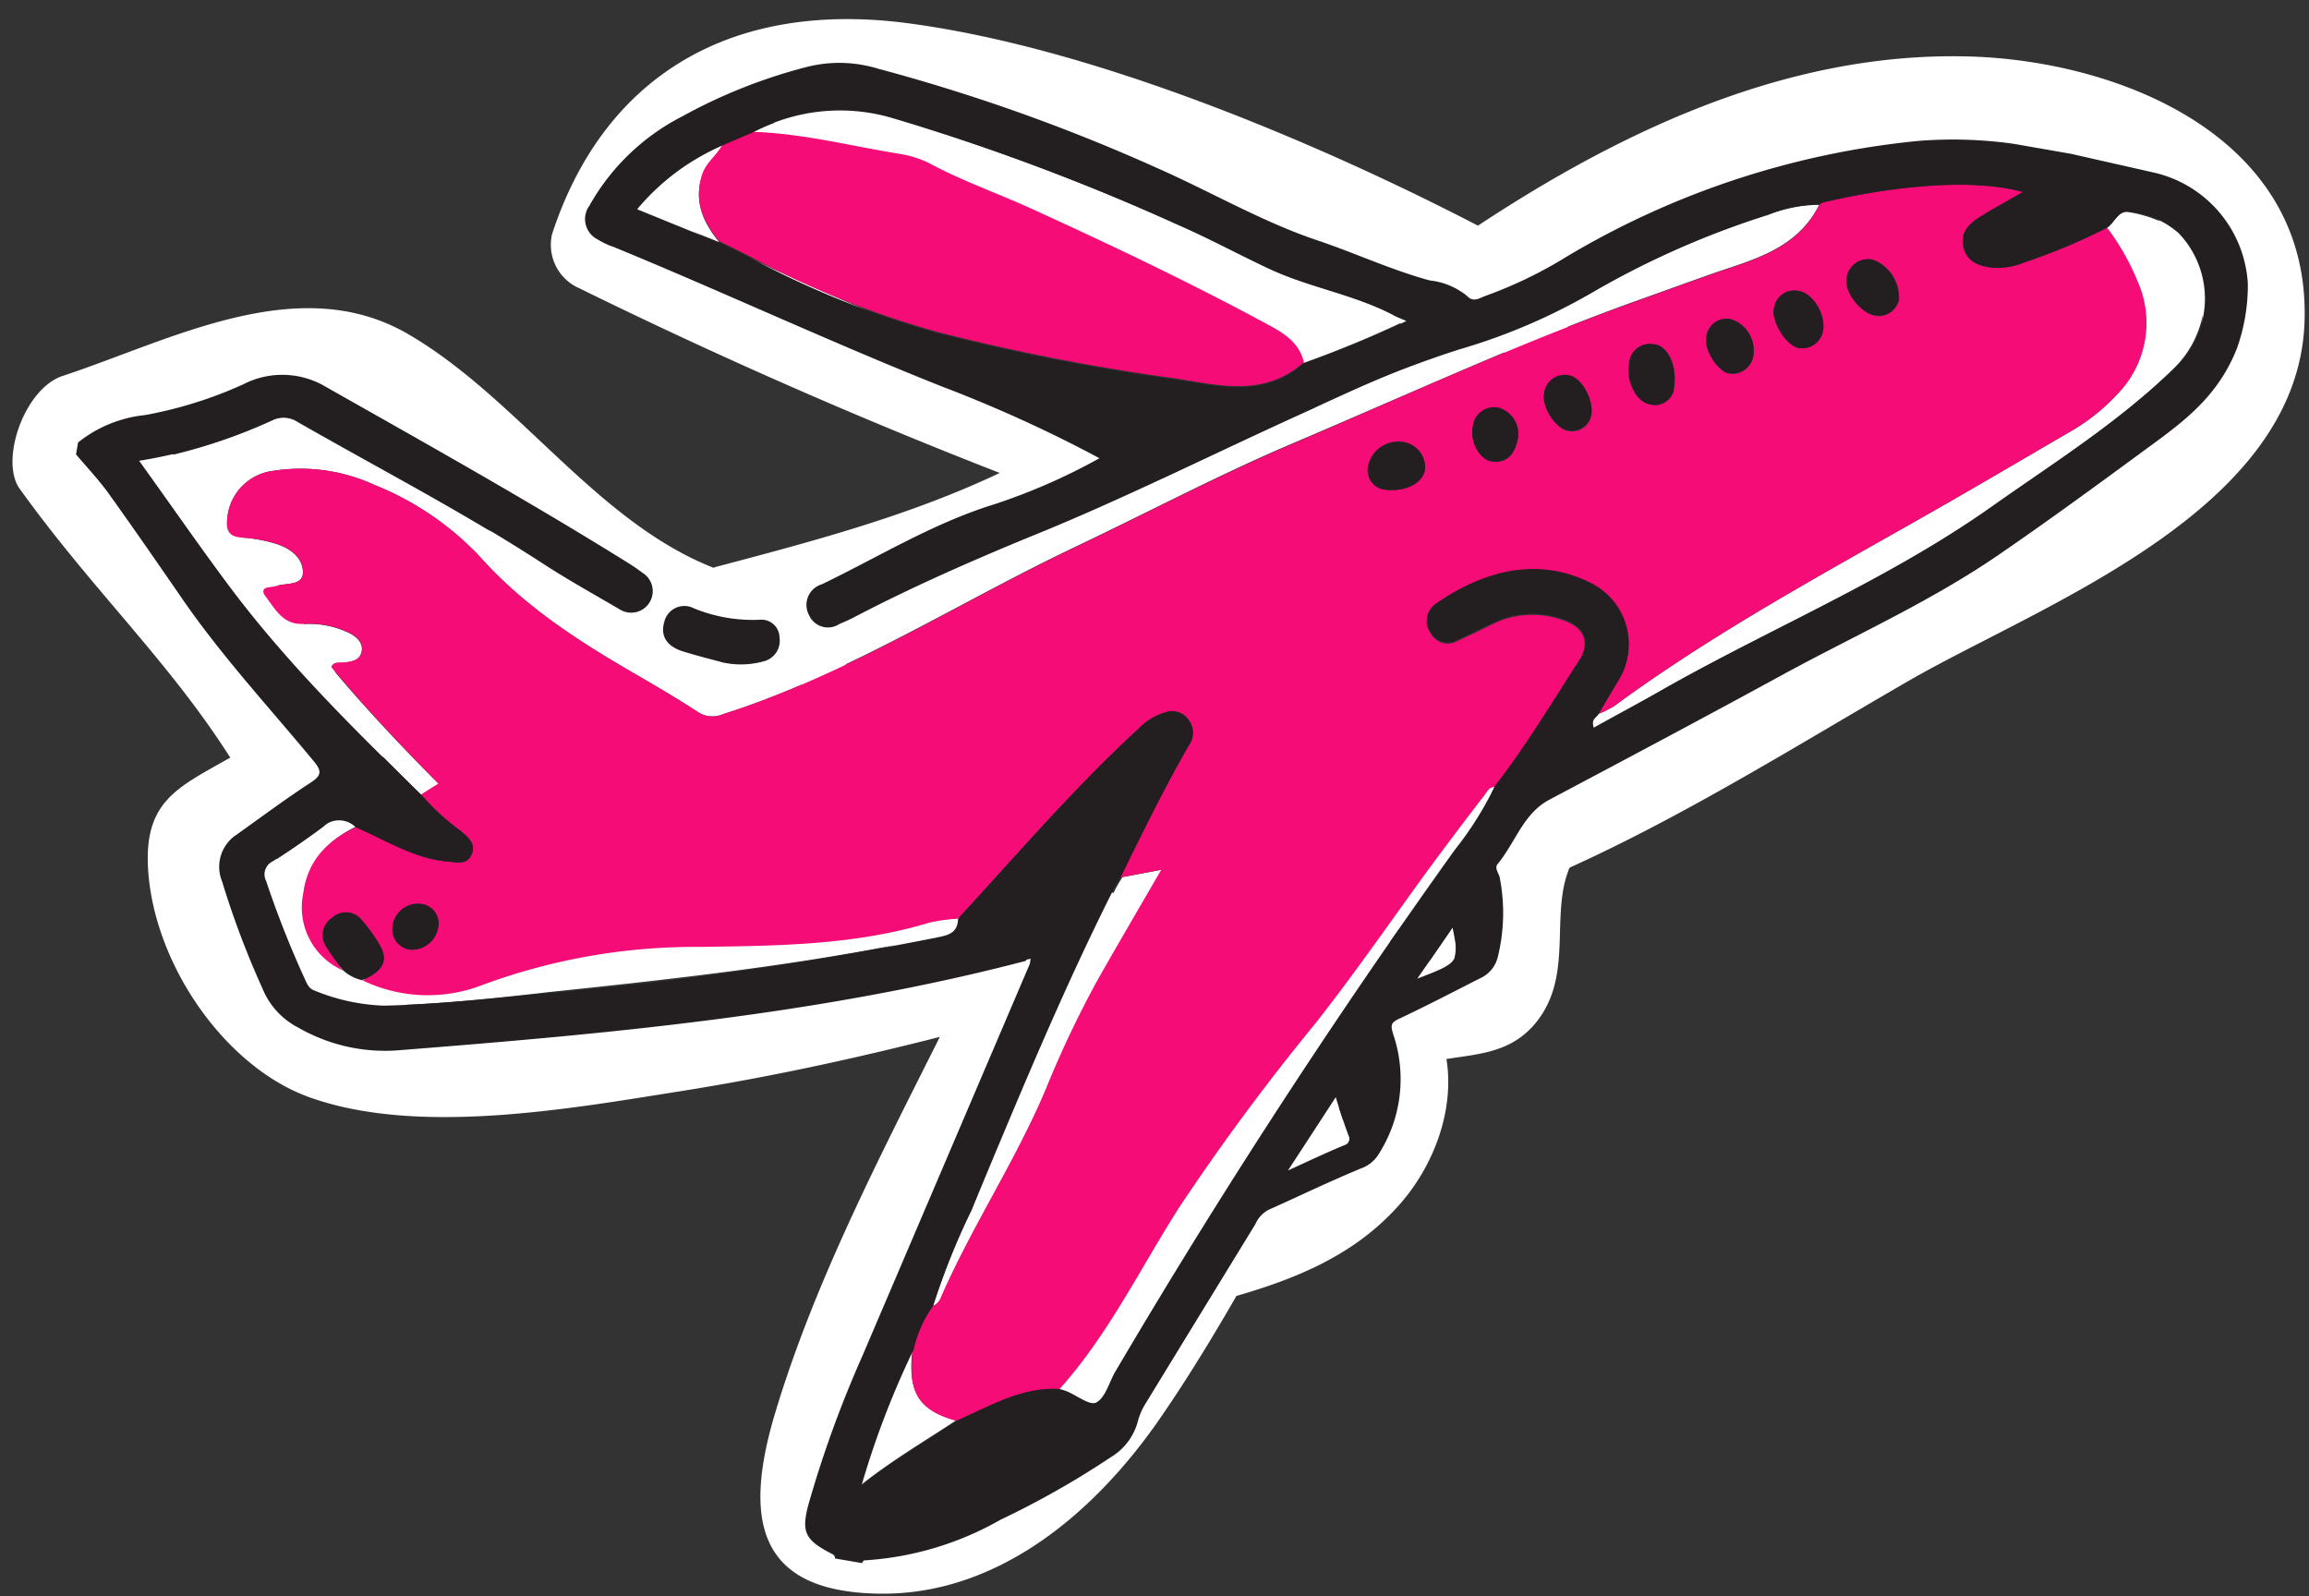 <?xml version="1.0" encoding="UTF-8" standalone="no"?><svg xmlns="http://www.w3.org/2000/svg" xmlns:xlink="http://www.w3.org/1999/xlink" data-name="Layer 1" fill="#000000" height="124.7" preserveAspectRatio="xMidYMid meet" version="1" viewBox="-0.9 -1.3 180.4 124.7" width="180.4" zoomAndPan="magnify"><rect x="-0.9" y="-1.3" width="180.4" height="124.7" fill="#333333" stroke="none"/><g id="change1_1"><path d="M152.85,3.11C139,2.75,126.07,8.74,114.57,16.33,104,10.84,85.58,2.56,70,.51,55.81-1.34,46.15,5,42.23,17a3.7,3.7,0,0,0,2.13,4.22Q60.5,29.15,77.21,35.65C70.15,39,62.57,41,55,43l-.15.06C45.65,39.45,39.57,29.8,31,24.81s-18.45.43-27,3.26C1,29.05-.94,34.69.64,36.89c5.69,7.92,11.57,13.35,16.45,21-4.13,2.35-6.79,3.4-6.41,8.86.52,7.43,6.06,15.31,12.55,17.66,8.48,3.07,20.4.91,29-.45,6.84-1.08,13.6-2.54,20.3-4.25C67.75,89.24,62.73,98.92,59.69,109c-2.51,8.31-1.55,14.1,8.17,14.21,9.28.11,16.89-6.4,22-13.88,2.06-3,4-6.18,5.84-9.38,4.63-1.34,9.08-3.14,12.5-6.87,2.79-3,4.58-7.48,3.91-11.64,2.69-.43,5.39-.5,7.34-3.31,2.48-3.59.78-8.07,2.28-11.64,9.11-4.13,17.74-9.54,26.43-14.56,10.37-6,30.79-13.29,31-28.43C179.41,9.15,164.36,3.4,152.85,3.11ZM108.4,23.51,108,23.3c-3.13-1.64-6.63-2.16-9.81-3.66-2.39-1.13-4.7-2.39-7.14-3.44A188.38,188.38,0,0,0,71.19,8.61c12.4,2.07,27.39,8.55,37.13,13.35A3.87,3.87,0,0,0,108.4,23.51ZM53.2,16.77l2.09.85c-1.23-1.51-2-3.13-1.34-5.18.31-1,1.19-1.54,1.62-2.42a23,23,0,0,0-3,1.64,12.43,12.43,0,0,1,7.11-3.39,19,19,0,0,0-1.81.78c3.86.12,7.61,1.09,11.4,1.71a8,8,0,0,1,2.45.77c2.57,1.38,5.31,2.33,7.94,3.53,6.25,2.85,12.45,5.8,18.5,9.07,1.21.65,2.41,1.39,2.78,2.93,2.51-.9,5-1.91,7.56-3.11a4.18,4.18,0,0,0,2.72,2.64c-3.32,1.12-6.51,2.66-9.72,4.1-3.9,1.76-7.77,3.6-11.66,5.41.49-1.81-.17-4-2-4.7Q70.21,24.88,53.2,16.77ZM22.47,30.43c5.71-.23,10.91,6,15,9.81-5-3-10.09-5.69-15.12-8.57a2,2,0,0,0-1.9-.16,43.2,43.2,0,0,1-7.79,2.71l-.71-.82C15.46,32,19.18,30.56,22.47,30.43ZM47.29,76.77c-4.94.67-10,1.35-14.93.67-.51-.06-1-.15-1.52-.24,3.76-.17,7.49-.57,11.23-1,9-.94,18.07-1.94,27-3.67A209.39,209.39,0,0,1,47.29,76.77Zm59.52-5.07.28-.08-.12.17A1.29,1.29,0,0,0,106.81,71.7Zm-2.76,14.55-.34-1,1-1.87A4.76,4.76,0,0,1,104.05,86.25Zm9.43-13.14a1.43,1.43,0,0,1-.74.44,4.45,4.45,0,0,0-.15-2.39c-.6.88-1.17,1.71-1.79,2.6a9,9,0,0,0-1.49.13l-.52.14a3.47,3.47,0,0,0-1.1-1.73l.71-1c1.84-.48,3.66-1,5.45-1.65C114,70.94,114,72.43,113.48,73.11Zm53.39-41.67c-8.88,7.75-20.9,12.78-31,18.61-6.62,3.82-13.25,7.71-20.24,10.61a5,5,0,0,0,.26-.52c-.45,0-.59.35-.79.62l-.13.17a62.73,62.73,0,0,1-12.14,3.63c-4.26.78-4.13,7.09-.63,7.8a4.45,4.45,0,0,0-.7.92q-5.57,10-11.13,20a3.15,3.15,0,0,0-2.21,4,80.91,80.91,0,0,1-5.35,8.77c-.32.4-.64.79-1,1.17l.08,0a22.07,22.07,0,0,1-8.48,6.91c-1,.43-6.2,2.18-7.1,1.1s.74-4.59,1.08-5.6a106.25,106.25,0,0,1,4.45-10.28q2.35-5,4.72-10C76,90.68,75.5,92,75,93.25a55.85,55.85,0,0,0-3,7.48,1.29,1.29,0,0,0,.69-.79c2.45-5.57,5.84-10.65,8.2-16.27,1-2.46,2.15-4.87,3.4-7.21.7-.21,1.4-.41,2.1-.63,2.8-.9,2.94-3.9,1.59-5.84.64-1.1,1.29-2.21,2-3.36l-3.19.6c-.18.31-.38.61-.54.93l-.15.31a3.66,3.66,0,0,0-2.34,0c-.7.23-1.4.43-2.1.65a3.54,3.54,0,0,0-4.28,1.27c-1.22.35-2.43.69-3.65,1a1.28,1.28,0,0,0,.35-1,13,13,0,0,0-2.25.31c-5.86,1.77-11.87,1.8-17.88,1.89a48,48,0,0,0-17.09,3,11.73,11.73,0,0,1-9.29-.39,3.3,3.3,0,0,1-1.55-.8,5.37,5.37,0,0,1-3.09-6c.34-2.64,1.93-4.14,4.11-5.18a1.84,1.84,0,0,0-2.6,0q-1.83,1.36-3.75,2.62c.32-1.87,1.78-3.33,5.14-3.61A3.78,3.78,0,0,0,29,57.8l3,3c.42-.27.84-.54,1.37-.86-2.84-2.85-5.49-5.66-8-8.62l-.36-.57c.24-.34.6-.25.88-.27.63-.07,1.31-.14,1.46-.87s-.46-1.22-1.08-1.5a7.14,7.14,0,0,0-3.41-.65h0c-.69-1-1.39-2-2.1-3h0c.79-.22,2.09,0,2-1.16s-1.12-1.81-2.16-2.13A11.66,11.66,0,0,0,18,40.7h0c-.37-.48-.74-1-1.12-1.44l0-.27a4.1,4.1,0,0,1,3.61-3.51,13.77,13.77,0,0,1,7.87,1.11,23,23,0,0,1,8.3,5.68C40,46,44.17,48.72,48.47,51.21c1.72,1,3.44,2,5.11,3.09a2.06,2.06,0,0,0,2,.2c2.1-.66,4.14-1.45,6.16-2.31l.6,0a2.9,2.9,0,0,0,2.86-1.6c6.06-2.88,11.88-6.3,17.94-9.18,5.66-2.69,11.21-5.63,17-8.09,5.5-2.34,11-4.78,16.47-7.08l.09.05c2.27,1.3,4.23-.11,4.93-2.08,1.89-.74,3.8-1.47,5.72-2.15s4.11-1.49,6.17-2.2c3-1,6.11-1.93,7.73-5.19a11.18,11.18,0,0,0-4,.79,68.08,68.08,0,0,0-13.39,5.86c-.66.38-1.33.74-2,1.09a3.94,3.94,0,0,0-.29-1.35c7.37-4.59,15.27-8.28,23.81-9.66,5.76-.93,12-.83,17.45,1.35A15.78,15.78,0,0,1,167.88,16a9.92,9.92,0,0,0-2.44-.72c-.88-.17-1.15.86-1.77,1.25a18.65,18.65,0,0,1,2.38,4.19,7.94,7.94,0,0,1-1.5,8.73A15.59,15.59,0,0,1,161,32.33c-4.06,2.36-8.1,4.75-12.19,7.06-8,4.54-16.16,9-23.62,14.49a7.78,7.78,0,0,1-1.23.6c-.15.29-.63.39-.37,1.09,1.79-1,3.56-1.94,5.31-2.94,8.55-4.86,17.68-8.61,25.78-14.33,4.88-3.45,10-6.65,14.3-10.86a8,8,0,0,0,2.22-4.14C171.13,26,169.78,28.9,166.87,31.44Z" fill="#ffffff"/></g><g id="change1_2"><path d="M70.39,104.12a70,70,0,0,0-4.08,10.64c2.4-1.92,5-3.44,7.49-5.09C70.83,108.84,70,107.41,70.39,104.12Z" fill="#ffffff"/></g><g id="change2_1"><path d="M29.76,71.11a1.59,1.59,0,0,0,1.41,1.79,2.09,2.09,0,0,0,2.16-1.8A1.54,1.54,0,0,0,32,69.32a2,2,0,0,0-2.22,1.79M136.08,26.52a2.57,2.57,0,0,0-1.73-2.88A1.59,1.59,0,0,0,132.42,25c-.24,1,.92,2.82,1.84,2.9a1.65,1.65,0,0,0,1.82-1.35m-18.44,6.65a2.12,2.12,0,0,0-1.46-2.62,1.66,1.66,0,0,0-2,1.43c-.26,1.15.48,2.6,1.46,2.75,1.18.18,1.76-.54,2-1.56m5.8-2.16c.16-1.25-.91-3-1.87-3a1.61,1.61,0,0,0-1.83,1.47c-.18,1.08,1,2.78,1.91,2.87A1.52,1.52,0,0,0,123.44,31m18.09-6.48c.2-1.31-.83-2.94-1.91-3.09a1.59,1.59,0,0,0-1.92,1.32c-.27,1,1,3.06,2,3.14a1.63,1.63,0,0,0,1.82-1.37M107.19,36.94c1.63.25,3-.46,3.23-1.52a2,2,0,0,0-1.84-2.2A2.4,2.4,0,0,0,106,35.07a1.52,1.52,0,0,0,1.2,1.87m22.69-7.82c.31-1.77-.42-3.4-1.54-3.52a1.62,1.62,0,0,0-1.93,1.52c-.24,1.39.57,3,1.63,3.17a1.5,1.5,0,0,0,1.84-1.17M147.48,22a3.17,3.17,0,0,0-2-3,1.69,1.69,0,0,0-2.06,1.38c-.28,1,1,2.79,2.22,3A1.61,1.61,0,0,0,147.48,22M26.9,63.33c2.35,1,4.55,2.45,7.18,2.68.71.06,1.48.32,1.86-.53s-.25-1.35-.79-1.82A18.24,18.24,0,0,1,32,60.78c.42-.27.84-.54,1.37-.86-3-3-5.79-6-8.39-9.11.24-.46.64-.32.94-.35.63-.07,1.31-.14,1.46-.87s-.46-1.22-1.08-1.5a7.14,7.14,0,0,0-3.41-.65c-1.67.13-2.26-1.13-3.06-2.17-.32-.42-.13-.66.35-.7a3.75,3.75,0,0,0,.6-.11c.79-.23,2.09,0,2-1.17s-1.12-1.81-2.16-2.13A11.66,11.66,0,0,0,18,40.7c-1.16-.07-1.28-.73-1.12-1.71a4.1,4.1,0,0,1,3.61-3.51,13.77,13.77,0,0,1,7.87,1.11,23,23,0,0,1,8.3,5.68C40,46,44.17,48.72,48.47,51.21c1.72,1,3.44,2,5.11,3.09a2.06,2.06,0,0,0,2,.2c9.75-3.09,18.38-8.7,27.56-13.06,5.66-2.69,11.21-5.63,17-8.08,9-3.86,18-8,27.21-11.27,2.06-.73,4.11-1.49,6.17-2.2,3-1,6.11-1.93,7.73-5.19.09-.06.16-.15.25-.17,4.08-1,11.07-2.09,15.65-.83-1.2.7-2.29,1.29-3.34,1.94-.86.54-1.61,1.21-1.3,2.4s1.23,1.44,2.23,1.57a5.49,5.49,0,0,0,2.53-.41,47.43,47.43,0,0,0,6.46-2.71,18.65,18.65,0,0,1,2.38,4.19,7.94,7.94,0,0,1-1.5,8.73A15.59,15.59,0,0,1,161,32.33c-4.06,2.36-8.1,4.75-12.19,7.06-8,4.54-16.16,9-23.62,14.49a7.78,7.78,0,0,1-1.23.6L125.48,52a5.32,5.32,0,0,0-2-7.61c-4.17-2.17-8.47-1-12.18,1.54a1.55,1.55,0,0,0-.45,2.22,1.52,1.52,0,0,0,2.12.63c1.06-.48,2.09-1,3.17-1.51a7,7,0,0,1,5.2-.06c1.62.59,2,1.8,1.06,3.26-2.12,3.28-4.13,6.64-6.52,9.72-.45,0-.59.35-.79.62-1.8,2.35-3.58,4.69-5.31,7.09-2.6,3.61-5.16,7.26-7.91,10.76A178.48,178.48,0,0,0,91.25,93c-3.07,4.8-5.56,10-9.41,14.27-3-.19-5.45,1.32-8,2.45-3-.83-3.85-2.26-3.41-5.55a9.36,9.36,0,0,1,1.52-3.39,1.32,1.32,0,0,0,.69-.79c2.45-5.57,5.84-10.65,8.2-16.27A79.07,79.07,0,0,1,85,75c1.55-2.72,3.13-5.42,4.83-8.35l-3.19.6c1.72-3.49,3.42-7,5.36-10.36A1.65,1.65,0,0,0,92,55a1.56,1.56,0,0,0-1.72-.68,4.62,4.62,0,0,0-2.21,1.29c-5,4.61-9.5,9.83-14.13,14.87a12.83,12.83,0,0,0-2.25.31c-5.85,1.77-11.87,1.8-17.88,1.89a48,48,0,0,0-17.09,3,11.76,11.76,0,0,1-9.3-.39c1.61-.71,2-1.5,1.39-2.66a12.43,12.43,0,0,0-1.42-2,1.58,1.58,0,0,0-2.32-.23,1.62,1.62,0,0,0-.44,2.34c.37.62.83,1.18,1.25,1.77a5.37,5.37,0,0,1-3.09-6c.34-2.64,1.93-4.14,4.11-5.18" fill="#f60c76"/></g><g id="change2_2"><path d="M55.57,10l2.34-1c3.86.12,7.61,1.09,11.4,1.71a8,8,0,0,1,2.45.77c2.57,1.38,5.31,2.33,7.94,3.53,6.25,2.85,12.45,5.8,18.5,9.07,1.21.65,2.41,1.39,2.78,2.93l-.12.09c-3.32,2.83-7.09,1.52-10.67,1.06a164.63,164.63,0,0,1-17.9-3.54,71.73,71.73,0,0,1-14.82-6l-2.18-1.08c-1.23-1.51-2-3.13-1.34-5.18.31-1,1.19-1.54,1.62-2.42" fill="#f60c76"/></g><g id="change3_1"><path d="M112.59,71.16c-.9,1.32-1.73,2.52-2.76,4,3.3-1.27,3.3-1.27,2.76-4m-12.89,19c1.75-.8,3.1-1.44,4.46-2a.51.51,0,0,0,.3-.74c-.35-.94-.66-1.89-1-3-1.21,1.87-2.35,3.61-3.74,5.74M55.29,17.62l2.18,1.08a71.73,71.73,0,0,0,14.82,6,165.11,165.11,0,0,0,17.9,3.54c3.58.46,7.35,1.77,10.67-1.06l.12-.09c2.65-.95,5.25-2,8-3.31-.48-.21-.76-.31-1-.45-3.13-1.64-6.63-2.16-9.81-3.67-2.39-1.12-4.7-2.38-7.13-3.43A171,171,0,0,0,68.63,7.87,14.4,14.4,0,0,0,57.91,9.05l-2.34,1a18.09,18.09,0,0,0-6.69,5l6.41,2.61m24,56.1c-16.11,4.22-32.6,5.7-49.1,7A13.58,13.58,0,0,1,22.43,79a6,6,0,0,1-2.84-3.11,68.87,68.87,0,0,1-3.14-8.33,3,3,0,0,1,1.18-3.68c1.92-1.37,3.81-2.78,5.78-4.06.83-.55.82-.9.21-1.64-3.39-4.1-7-8-10.07-12.39-2-2.9-4-5.8-6.06-8.67-.74-1-1.63-1.95-2.45-2.92l.16-.93a10,10,0,0,1,5.23-2.14,32.84,32.84,0,0,0,7.67-2.4,6.64,6.64,0,0,1,6.47.2c8,4.53,16,9,23.86,13.91.3.19.59.41.88.62a1.68,1.68,0,1,1-1.79,2.85c-2.07-1.21-4.16-2.37-6.16-3.68-6.16-4-12.67-7.36-19-11a2,2,0,0,0-1.89-.16,39.77,39.77,0,0,1-10.5,3.23c2.34,3.25,4.47,6.33,6.71,9.35C21.22,50.21,26.59,55.51,32,60.78a18.61,18.61,0,0,0,3.14,2.88c.54.47,1.18,1,.79,1.82s-1.15.59-1.86.53c-2.63-.23-4.83-1.67-7.18-2.68a1.84,1.84,0,0,0-2.6,0Q22.4,64.74,20.4,66a1.13,1.13,0,0,0-.5,1.55A76.75,76.75,0,0,0,22.83,75c.2.41.34.92.82,1.08a15.62,15.62,0,0,0,5.43,1.19c4.35-.1,8.67-.58,13-1a278.55,278.55,0,0,0,30.14-4.31c.85-.18,1.71-.29,1.73-1.48,4.63-5,9.09-10.26,14.14-14.87a4.59,4.59,0,0,1,2.2-1.29A1.54,1.54,0,0,1,92,55a1.65,1.65,0,0,1,0,1.91c-1.94,3.36-3.64,6.86-5.36,10.35-.18.31-.38.61-.54.93C82,76.33,78.52,84.82,75,93.25a55.85,55.85,0,0,0-3,7.48,9.34,9.34,0,0,0-1.51,3.39,67.94,67.94,0,0,0-4.08,10.64c2.39-1.93,5-3.44,7.48-5.09,2.59-1.13,5.08-2.64,8-2.45.19.06.39.11.58.19.77.32,1.77,1.12,2.27.87.68-.34,1-1.5,1.43-2.3Q98.56,84.92,112.76,65.1a26.5,26.5,0,0,0,3.14-5c2.39-3.08,4.4-6.44,6.52-9.72,1-1.46.56-2.67-1.06-3.26a7,7,0,0,0-5.2.06c-1.07.46-2.11,1-3.17,1.51a1.52,1.52,0,0,1-2.12-.63,1.55,1.55,0,0,1,.45-2.22c3.71-2.57,8-3.71,12.18-1.54a5.32,5.32,0,0,1,2,7.61L124,54.48c-.15.29-.63.39-.37,1.09,1.79-1,3.56-1.94,5.31-2.94,8.55-4.86,17.68-8.61,25.78-14.33,4.89-3.45,10-6.65,14.3-10.86a7.4,7.4,0,0,0,.31-10.51,6.89,6.89,0,0,0-3.84-1.69c-.88-.17-1.15.86-1.77,1.25a47.43,47.43,0,0,1-6.46,2.71,5.6,5.6,0,0,1-2.52.41c-1-.13-1.93-.43-2.23-1.57s.43-1.86,1.29-2.4c1.05-.65,2.14-1.24,3.34-1.94-4.58-1.26-11.57-.15-15.65.83-.09,0-.16.11-.25.17a11.18,11.18,0,0,0-4,.79,68.08,68.08,0,0,0-13.39,5.86A46.5,46.5,0,0,1,113.11,26a85.38,85.38,0,0,0-11.57,4.68c-7.36,3.32-14.61,7-22.07,10-4.65,1.92-9.24,3.94-13.71,6.28-.36.19-.73.34-1.11.51a1.61,1.61,0,0,1-2.34-.71,1.68,1.68,0,0,1,1-2.41c4.44-2.14,8.67-4.76,13.41-6.23A47.17,47.17,0,0,0,85,34.5,106.08,106.08,0,0,0,72.7,28.9C64.07,25.47,55.64,21.53,47.06,18a5.86,5.86,0,0,1-1.24-.58,1.78,1.78,0,0,1-.67-2.65A17.36,17.36,0,0,1,52.39,7.8a41.57,41.57,0,0,1,9.75-3.87,10.32,10.32,0,0,1,5.54.13A143.34,143.34,0,0,1,89.6,11.87c4.13,1.83,8.09,4.14,12.34,5.58,3,1,5.84,2.34,8.87,3.16a5.58,5.58,0,0,1,2.92,1.22c.49.53,1,.14,1.39,0a33.94,33.94,0,0,0,6.45-3.12,66.25,66.25,0,0,1,27.4-9,34.11,34.11,0,0,1,7.42.22l4.53.79c2.22.51,4.44,1,6.66,1.51a9.46,9.46,0,0,1,7.14,8.61,14.63,14.63,0,0,1-.84,5.05c-1.31,3.34-3.54,5.25-6,7.08-4.21,3.09-8.41,6.19-12.72,9.14-5.31,3.63-11.12,6.22-16.72,9.27-6.08,3.32-12.2,6.57-18.33,9.82-2,1.08-2.63,3.35-4,5-.26.32.07.71.15,1a14.39,14.39,0,0,1-.13,6.23,2.45,2.45,0,0,1-1.43,1.72c-2.08,1.06-4.16,2.14-6.28,3.14-.63.3-.7.46-.47,1.21A10.9,10.9,0,0,1,106.73,89a2.67,2.67,0,0,1-1.33,1c-2.42,1-4.82,2.16-7.23,3.24a2.34,2.34,0,0,0-1,1.12q-4.29,7-8.57,14a5,5,0,0,0-.61,1.42,4.65,4.65,0,0,1-2.09,2.76,68.8,68.8,0,0,1-8.62,4.89,24.5,24.5,0,0,1-10.65,3.18c-.07,0-.13.14-.19.21l-2.1-.36c0-.26-.17-.32-.36-.42-2-1.05-2.3-1.67-1.69-3.89a88,88,0,0,1,4.16-11.45Q73,89.37,79.56,74l.06-.4-.36.09" fill="#231f20"/></g><g id="change3_2"><path d="M55.45,50.42c-1-.26-2-.52-3-.83s-1.83-1-1.45-2.3a1.61,1.61,0,0,1,2.32-1.06,12.15,12.15,0,0,0,5.16.89A1.4,1.4,0,0,1,60,48.48a1.66,1.66,0,0,1-1.1,1.85,6.64,6.64,0,0,1-3.49.09" fill="#231f20"/></g><g id="change3_3"><path d="M27.43,75.29a3.3,3.3,0,0,1-1.55-.8c-.42-.59-.88-1.15-1.24-1.77a1.62,1.62,0,0,1,.43-2.34,1.58,1.58,0,0,1,2.32.23,12.1,12.1,0,0,1,1.42,2c.65,1.15.22,1.94-1.38,2.65" fill="#231f20"/></g><g id="change3_4"><path d="M147.48,22a1.6,1.6,0,0,1-1.88,1.33c-1.19-.18-2.5-1.92-2.22-3A1.69,1.69,0,0,1,145.44,19a3.16,3.16,0,0,1,2,3" fill="#231f20"/></g><g id="change3_5"><path d="M129.88,29.12A1.5,1.5,0,0,1,128,30.29c-1.06-.17-1.87-1.78-1.63-3.17a1.62,1.62,0,0,1,1.93-1.52c1.12.12,1.86,1.75,1.54,3.52" fill="#231f20"/></g><g id="change3_6"><path d="M107.2,36.94A1.52,1.52,0,0,1,106,35.07a2.4,2.4,0,0,1,2.59-1.85,2,2,0,0,1,1.84,2.2c-.18,1.06-1.6,1.77-3.22,1.52" fill="#231f20"/></g><g id="change3_7"><path d="M141.53,24.53a1.63,1.63,0,0,1-1.82,1.37c-1-.08-2.28-2.11-2-3.14a1.59,1.59,0,0,1,1.92-1.32c1.09.15,2.12,1.78,1.91,3.09" fill="#231f20"/></g><g id="change3_8"><path d="M123.44,31a1.52,1.52,0,0,1-1.79,1.31c-1-.09-2.09-1.79-1.91-2.86A1.61,1.61,0,0,1,121.57,28c1,.07,2,1.78,1.87,3" fill="#231f20"/></g><g id="change3_9"><path d="M117.64,33.17c-.25,1-.83,1.74-2,1.56-1-.15-1.72-1.6-1.46-2.75a1.66,1.66,0,0,1,2-1.43,2.12,2.12,0,0,1,1.46,2.62" fill="#231f20"/></g><g id="change3_10"><path d="M136.08,26.52a1.65,1.65,0,0,1-1.82,1.35c-.92-.08-2.08-1.88-1.84-2.89a1.58,1.58,0,0,1,1.93-1.33,2.55,2.55,0,0,1,1.73,2.87" fill="#231f20"/></g><g id="change3_11"><path d="M29.76,71.11A2,2,0,0,1,32,69.32a1.54,1.54,0,0,1,1.35,1.78,2.09,2.09,0,0,1-2.16,1.8,1.59,1.59,0,0,1-1.41-1.79" fill="#231f20"/></g></svg>